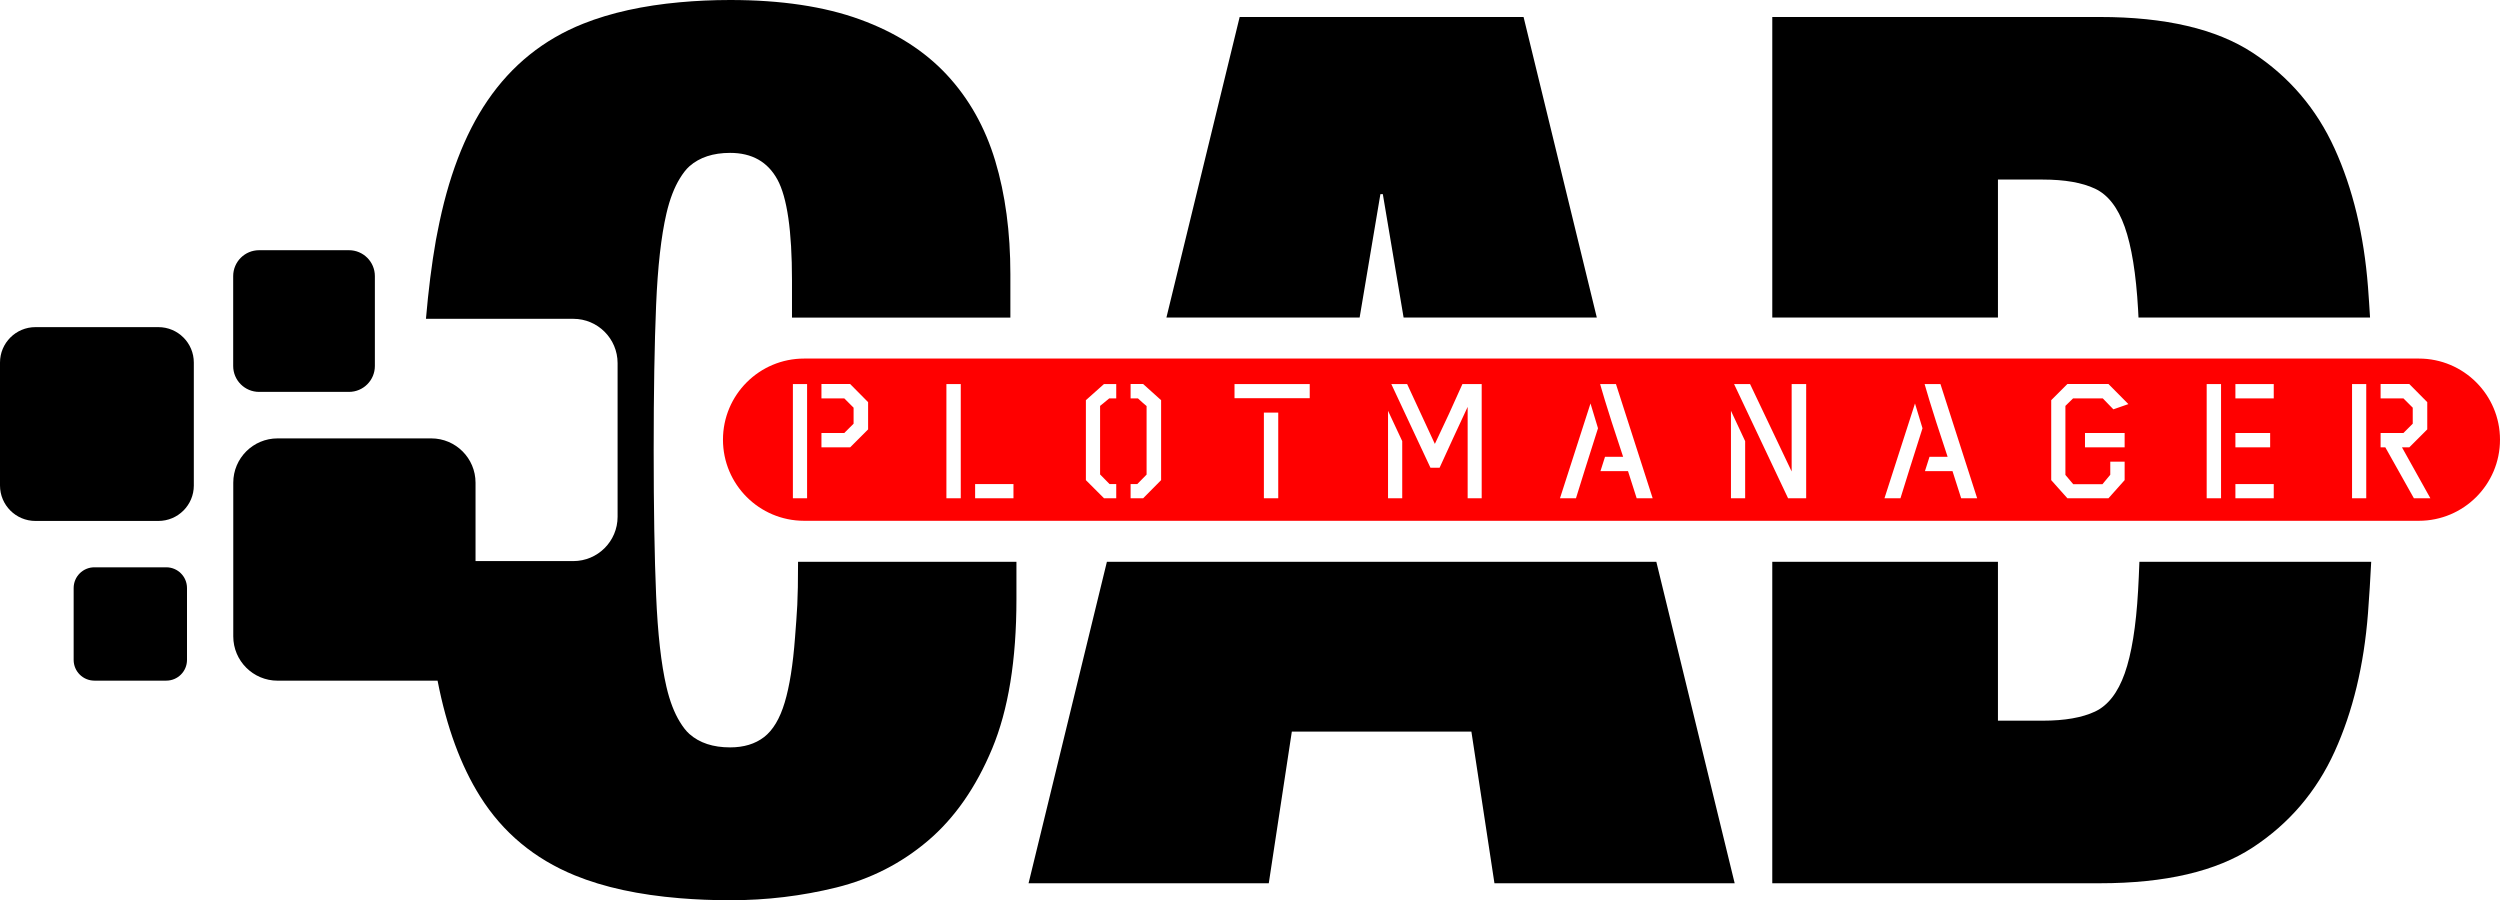 <?xml version="1.0" encoding="utf-8"?>
<!-- Generator: Adobe Illustrator 21.0.0, SVG Export Plug-In . SVG Version: 6.00 Build 0)  -->
<svg version="1.1" id="Ebene_1" xmlns="http://www.w3.org/2000/svg" xmlns:xlink="http://www.w3.org/1999/xlink" x="0px" y="0px"
	 viewBox="0 0 988.632 356.002" enable-background="new 0 0 988.632 356.002" xml:space="preserve">
<g>
	<polygon points="406.746,349.286 501.741,349.286 510.859,289.313 581.866,289.313 590.983,349.286 685.982,349.286 
		655.003,222.165 437.724,222.165 	"/>
	<polygon points="545.884,76.766 546.843,76.766 555.059,125.579 631.465,125.579 602.499,6.719 490.228,6.719 461.262,125.579 
		537.667,125.579 	"/>
	<path d="M845.508,233.657c-0.802,14.078-2.562,24.948-5.277,32.627c-2.72,7.675-6.643,12.712-11.756,15.114
		c-5.119,2.399-11.993,3.598-20.631,3.598h-17.75v-62.83h-89.242v127.121h129.544c25.908,0,46.059-4.715,60.453-14.152
		c14.391-9.431,25.188-22.073,32.384-37.904c7.199-15.833,11.589-34.066,13.195-54.696c0.518-6.686,0.921-13.499,1.271-20.369
		h-91.665C845.884,226.279,845.708,230.112,845.508,233.657z"/>
	<path d="M790.095,71.01h17.75c8.638,0,15.512,1.199,20.631,3.598c5.113,2.399,9.036,7.439,11.756,15.114
		c2.714,7.675,4.475,18.554,5.277,32.627c0.058,1.036,0.11,2.146,0.165,3.231h91.568c-0.25-4.06-0.503-8.115-0.812-12.108
		c-1.606-20.631-5.996-38.863-13.195-54.696c-7.196-15.831-17.992-28.464-32.384-37.901c-14.394-9.433-34.546-14.155-60.453-14.155
		H700.853v118.86h89.242V71.01z"/>
	<path d="M102.459,154.976h35.538c5.658,0,10.246-4.587,10.246-10.246v-35.538c0-5.659-4.587-10.246-10.246-10.246h-35.538
		c-5.659,0-10.246,4.587-10.246,10.246v35.538C92.213,150.389,96.8,154.976,102.459,154.976z"/>
	<path d="M62.632,129.364H14.015C6.274,129.364,0,135.639,0,143.38v48.614c0,7.743,6.274,14.015,14.015,14.015h48.617
		c7.738,0,14.015-6.272,14.015-14.015V143.38C76.647,135.639,70.37,129.364,62.632,129.364z"/>
	<path d="M65.753,224.34H37.322c-4.527,0-8.197,3.67-8.197,8.197v28.427c0,4.527,3.67,8.197,8.197,8.197h28.431
		c4.527,0,8.197-3.669,8.197-8.197v-28.427C73.95,228.01,70.28,224.34,65.753,224.34z"/>
	<path d="M109.766,173.364c-9.676,0-17.519,7.845-17.519,17.52v60.768c0,9.675,7.843,17.521,17.519,17.521h63.272
		c0.002,0.011,0.004,0.021,0.007,0.032c3.563,18.306,9.165,33.584,16.843,45.776c8.951,14.239,21.423,24.635,37.424,31.187
		c11.508,4.716,25.379,7.71,41.532,9.033c6.288,0.515,12.889,0.801,19.881,0.801c14.392,0,28.382-1.679,41.981-5.037
		c13.59-3.358,25.668-9.512,36.224-18.469c10.554-8.951,19.025-21.113,25.428-36.464c6.394-15.354,9.594-35.025,9.594-59.017v-14.85
		h-86.361c0,16.313-0.404,19.252-1.199,29.964c-0.801,10.721-2.159,19.273-4.078,25.668c-1.919,6.403-4.642,10.96-8.158,13.675
		c-3.522,2.717-7.997,4.081-13.432,4.081c-6.719,0-12.078-1.755-16.073-5.28c-1.402-1.231-2.642-2.918-3.807-4.816
		c-2.162-3.523-3.961-8.073-5.311-13.896c-2.083-8.951-3.44-21.029-4.077-36.224c-0.644-15.187-0.959-34.303-0.959-57.335
		c0-23.029,0.316-42.139,0.959-57.332c0.638-15.19,1.995-27.268,4.077-36.224c1.35-5.817,3.148-10.366,5.311-13.891
		c1.165-1.899,2.405-3.588,3.807-4.821c3.996-3.516,9.354-5.28,16.073-5.28c8.635,0,14.871,3.525,18.712,10.557
		c3.838,7.041,5.757,20.315,5.757,39.822v14.747h86.361v-17.145c0-16.629-2.001-31.582-5.996-44.859
		c-4.004-13.271-10.399-24.626-19.192-34.066c-8.802-9.431-20.233-16.711-34.306-21.83C325.981,2.565,308.875,0,288.724,0
		c-6.978,0-13.577,0.322-19.881,0.895c-14.499,1.318-27.254,4.116-38.174,8.462c-15.676,6.236-28.309,16.395-37.904,30.465
		c-9.104,13.358-15.658,30.641-19.721,51.761c-0.22,1.143-0.464,2.249-0.669,3.415c-1.67,9.474-2.965,19.872-3.931,31.079h4.601
		h53.668c9.676,0,17.519,7.843,17.519,17.52v60.764c0,9.681-7.843,17.522-17.519,17.522h-38.658v-31
		c0-9.674-7.844-17.52-17.518-17.52H109.766z"/>
</g>
<g>
	<path fill="#FF0000" d="M956.555,141.795H317.977c-17.716,0-32.077,14.362-32.077,32.077s14.362,32.077,32.077,32.077h638.578
		c17.716,0,32.077-14.362,32.077-32.077S974.271,141.795,956.555,141.795z M883.996,171.224h13.742v5.678h-13.742V171.224z
		 M319.164,197.033h-5.614v-45.165h5.614V197.033z M343.295,169.805l-7.097,7.097h-11.356c0,0,0-5.549,0-5.678h9.034l3.678-3.678
		v-6.323l-3.678-3.678h-9.034v-5.678h11.356l7.097,7.162V169.805z M379.937,197.033h-5.678v-45.165h5.678V197.033z M400.778,197.033
		h-15.163v-5.613h15.163V197.033z M441.42,157.546h-2.774c-2.387,2.065-2.903,2.323-3.613,2.968v27.099l3.742,3.807h2.645v5.613
		h-4.839l-7.162-7.162v-31.616l7.162-6.388h4.839V157.546z M459.164,189.872l-7.097,7.162h-4.969v-5.613h2.646l3.678-3.743v-27.099
		c-1.097-0.903-2.323-2-3.42-3.032h-2.904v-5.678h4.969l7.097,6.388V189.872z M505.484,197.033h-5.677v-33.874h5.677V197.033z
		 M517.937,157.482h-29.745v-5.614h29.745V157.482z M554.515,197.033h-5.614v-34.584l5.614,12.002V197.033z M585.937,197.033h-5.55
		v-36.132c-3.742,8.065-7.484,16.066-11.097,24.066h-3.613l-15.485-33.099h6.258l10.969,23.679
		c3.742-7.807,7.484-15.936,10.904-23.679h7.614V197.033z M623.224,197.033H616.9l12.066-37.487c1.032,3.29,1.999,6.516,2.968,9.807
		C628.708,179.419,624.449,193.033,623.224,197.033z M647.225,197.033l-3.42-10.711h-10.904l1.807-5.677h7.162
		c-7.355-22.002-8.775-27.81-9.098-28.777h6.259l14.517,45.165H647.225z M690.126,197.033h-5.614v-34.584l5.614,12.002V197.033z
		 M714.257,197.033h-7.162l-21.358-45.165h6.324l16.453,34.584v-34.584h5.742V197.033z M751.545,197.033h-6.324l12.066-37.487
		c1.032,3.29,1.999,6.516,2.968,9.807C757.029,179.419,752.77,193.033,751.545,197.033z M775.546,197.033l-3.42-10.711h-10.904
		l1.807-5.677h7.162c-7.355-22.002-8.775-27.81-9.098-28.777h6.259l14.517,45.165H775.546z M840.193,176.902h-15.679v-5.678h15.679
		V176.902z M835.74,161.869l-4.194-4.323h-11.743l-3.032,2.968v27.293l3.097,3.678h11.549l3.098-3.743v-5.161h5.678v7.291
		l-6.388,7.162h-16.26l-6.388-7.162v-31.616l6.388-6.388h16.26l7.871,7.937L835.74,161.869z M878.318,197.033h-5.678v-45.165h5.678
		V197.033z M899.159,197.033h-15.163v-5.613h15.163V197.033z M899.159,157.546h-15.163v-5.678h15.163V157.546z M935.737,197.033
		h-5.614v-45.165h5.614V197.033z M954.577,197.033l-11.292-20.131h-1.871v-5.678h9.034l3.678-3.678v-6.323l-3.678-3.678h-9.034
		v-5.678h11.356l7.097,7.162v10.775l-7.097,7.097h-2.904l11.227,20.131H954.577z"/>
</g>
</svg>
